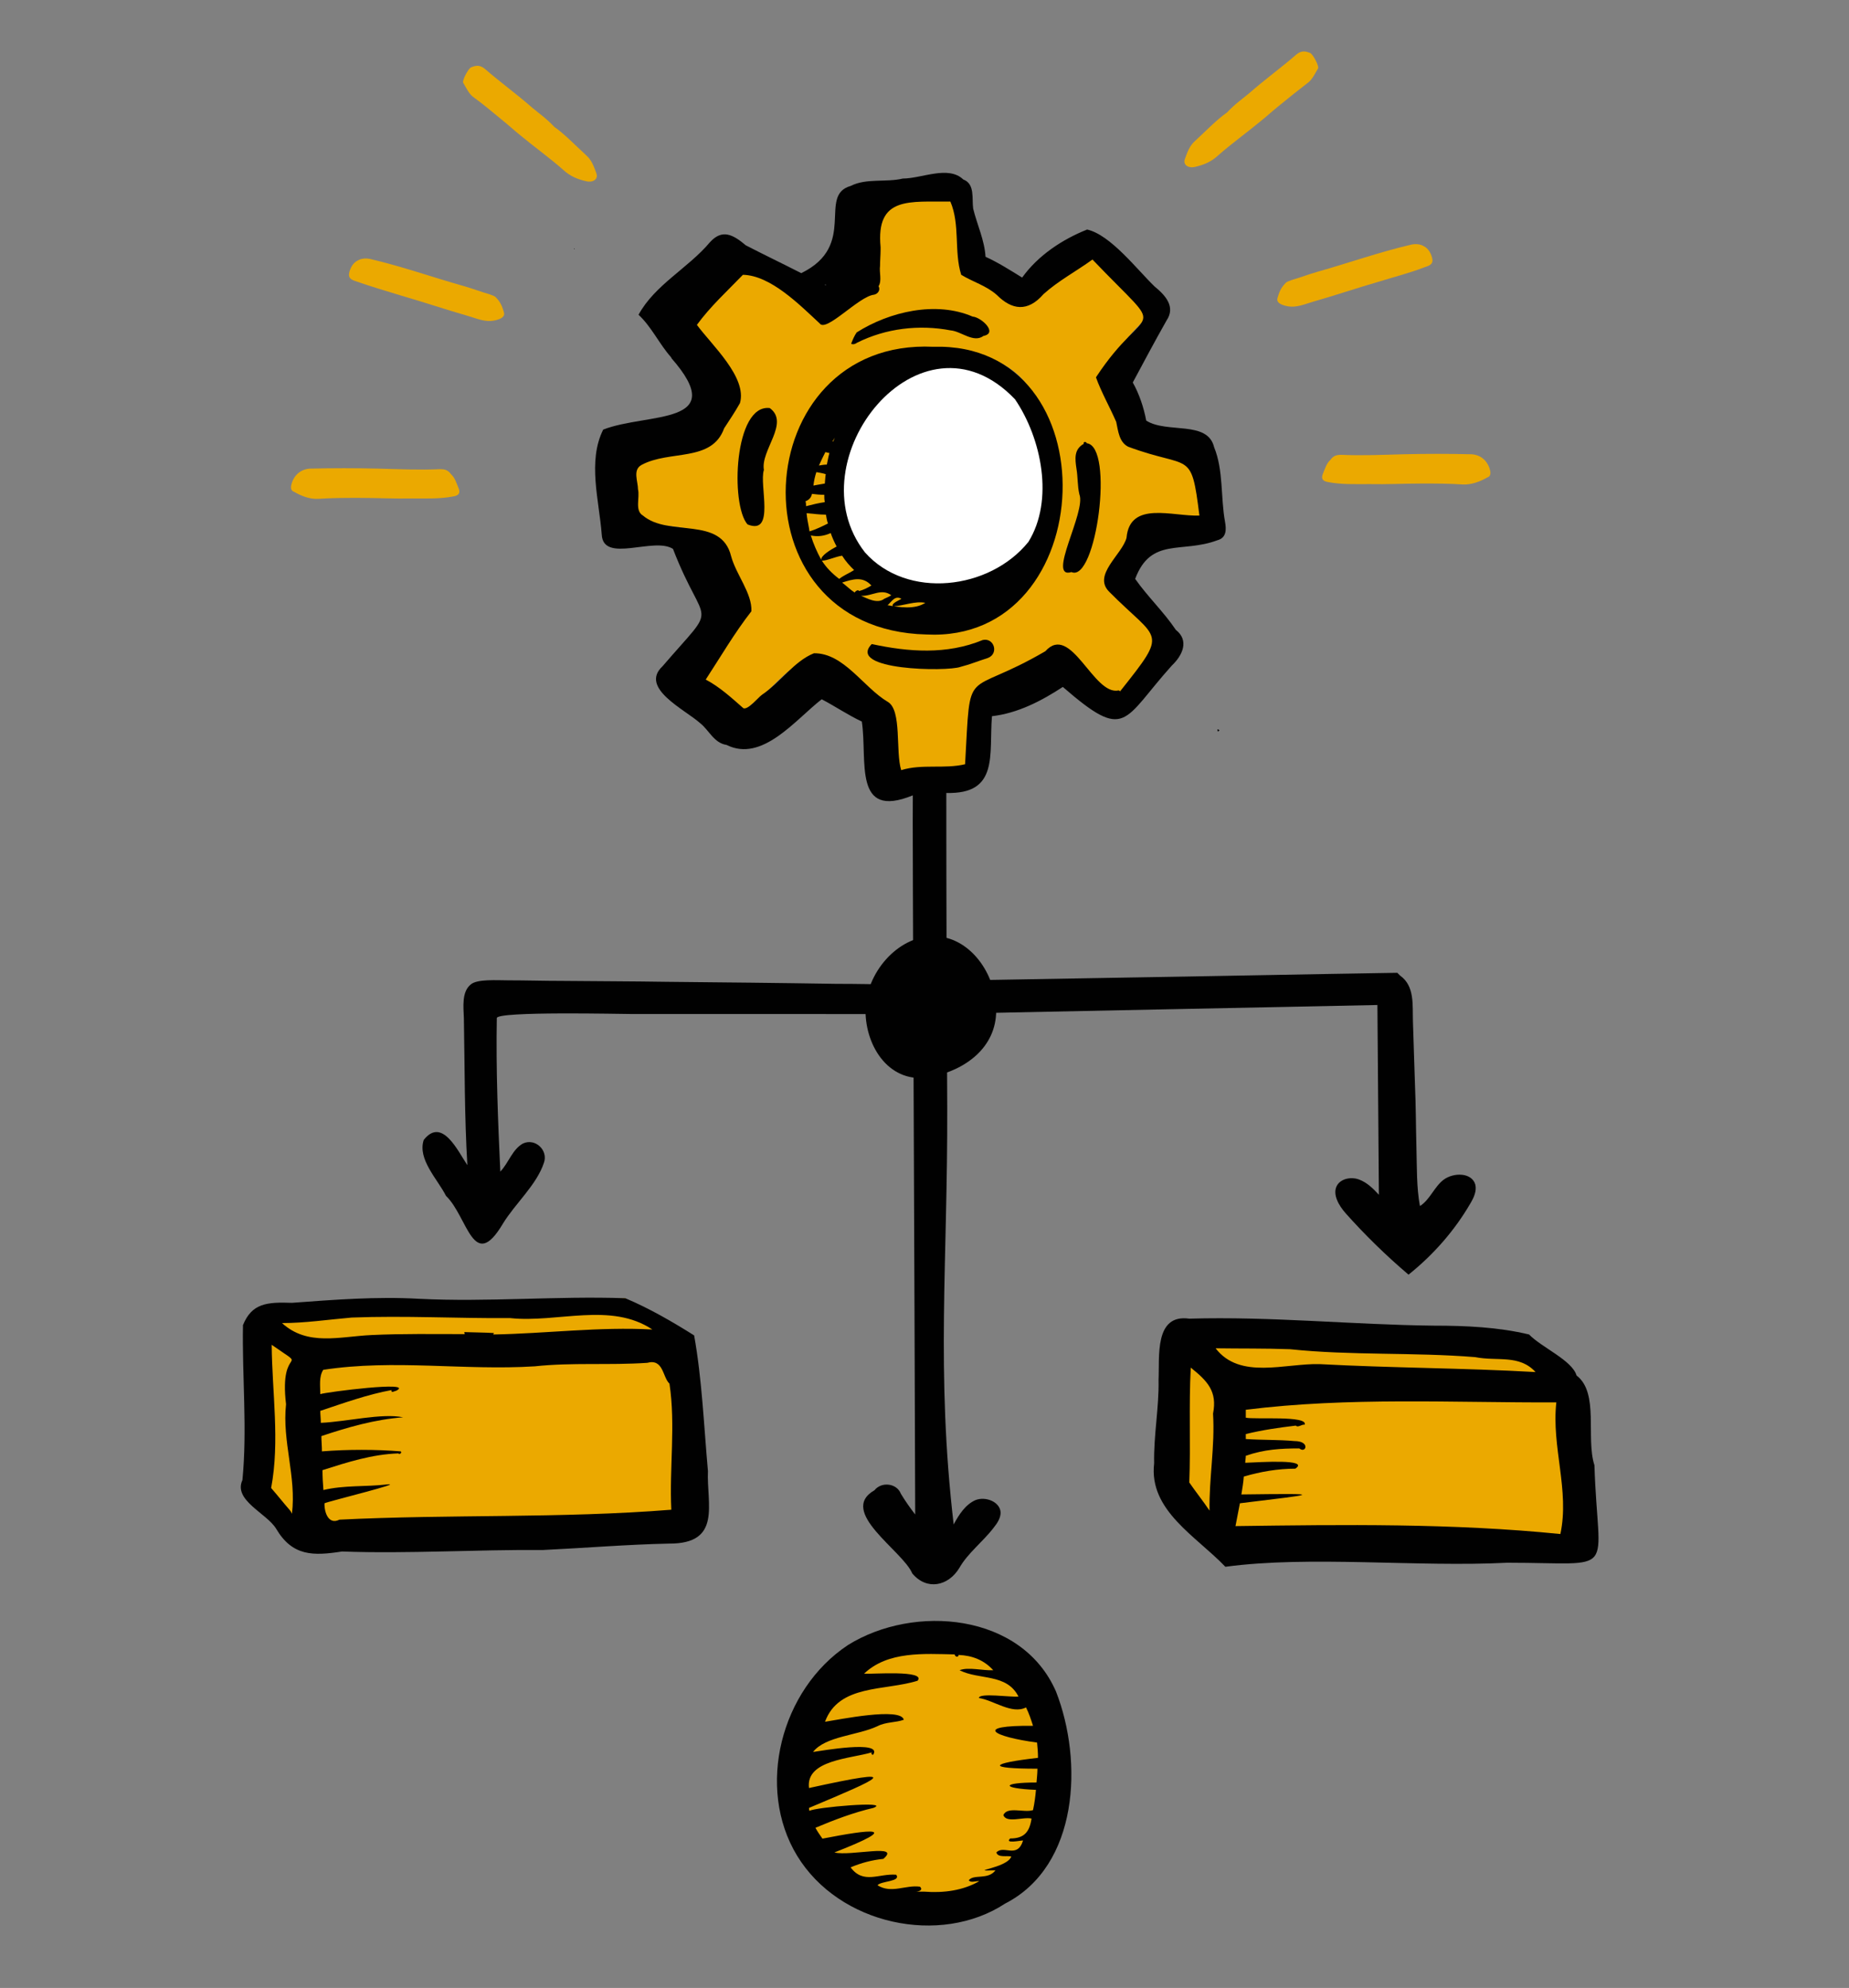 <?xml version="1.0" encoding="utf-8"?>
<!-- Generator: Adobe Illustrator 26.2.1, SVG Export Plug-In . SVG Version: 6.00 Build 0)  -->
<svg version="1.1" id="Layer_1" xmlns="http://www.w3.org/2000/svg" xmlns:xlink="http://www.w3.org/1999/xlink" x="0px" y="0px"
	 viewBox="0 0 1004.5 1080" style="enable-background:new 0 0 1004.5 1080;" xml:space="preserve">
<rect x="0" y="0" width="1004.5" height="1080" fill="#808080" stroke="none"/>
<style type="text/css">
	.st0{fill:#FFFFFF;}
	.st1{fill:#EBA900;}
	.st2{fill:#010101;}
</style>
<path class="st0" d="M571.9,259.4c0,28.5-18.8,56.2-46.3,61.6c-31.5,6.2-70-12.9-67.3-58.4c1.9-28.5,25.8-66.7,54.1-66.7
	C540.6,196.2,571.9,230.9,571.9,259.4z"/>
<ellipse class="st1" cx="502.7" cy="965" rx="77" ry="75.9"/>
<polygon class="st1" points="366,728.7 339.6,705.3 140.2,716.9 142.9,812.7 173.6,833.9 374.9,836.9 "/>
<polygon class="st1" points="847.9,750.5 810.3,729.5 636.2,730.9 642.9,818.3 669.3,843.6 860.1,840.7 "/>
<path class="st1" d="M619.8,239c-5.1-2.4-5.9-8.9-7-14.3c-3.8-8.6-8.3-17-11.6-25.8c29.9-45.7,43.1-20.7-2.2-68.1
	c-9.4,6.7-19.9,12.1-28.3,19.9c-8.9,10.5-18.3,8.9-26.9,0.5c-6.2-5.4-14-7.8-20.5-11.8c-4.3-13.5-0.5-28.8-6.2-42.2
	c-22.9,0.3-43.3-3.2-40.4,26.4l0,0c0,0.5,0,0.8,0,1.3c0,0,0,0,0-0.3v0.3l0,0c0,3.2-0.3,6.5-0.3,9.7l0,0c-0.5,3.8,1.1,8.6-0.8,11.6
	c1.3,2.2-0.3,4.6-2.7,4.8h0.3h-0.3c-8.9,0.8-28,22.1-31.5,16.7c-11.6-10.8-28.5-27.7-44.4-28c-9.1,9.4-18.8,18.3-26.6,28.8
	c8.3,11.6,29.1,30.4,24.8,45.2c-2.7,4.8-5.9,9.7-9.1,14.5c-7,19.9-31.5,12.4-47.9,21.3c-5.1,3-1.9,9.4-1.9,14
	c1.3,4.8-1.9,12.4,3,15.1c14.8,12.6,45.2,0,51.1,23.7c3,10.5,12.4,21.5,11.8,32c-9.4,12.6-17.5,26.4-26.4,39.6
	c8.1,4.6,14.8,10.8,21.8,16.7c2.7,0.8,8.3-5.9,10.5-7.8c10.5-7,18.3-19.6,29.9-23.9c17.2-0.3,28.5,19.9,42.8,28.3
	c8.3,4.8,4.3,28.8,7.8,39.3c12.1-3.5,24.8-0.3,36.9-3.2c3.5-59.7-6.2-34.4,41.2-62.2c14.8-16.7,33.1,22.9,47.6,19.9
	c0.3,0.3,0.5,0.5,0.8,0.8c28.3-35.8,22.3-28.5-6.2-57.6c-9.7-9.7,7.5-21.3,10.2-31.2c2.2-21.8,25.3-4.8,40.4-6.5
	C654.2,247.6,655.8,252.7,619.8,239z M572.1,258.3c0,0.3,0,0.8,0,1.1c0.5,12.4-2.4,24.5-8.3,34.7c-5.4,15.6-19.9,25.8-37.9,26.9
	c-0.3,0-0.3,0-0.5,0c-23.4,4.6-57-3-63-29.6c-1.1-2.4-1.9-5.1-2.4-7.8c-3.5-7.8-4.8-16.1-3-25c-1.3-2.7-1.6-5.9-0.8-9.7
	c3.8-15.3,10-30.7,20.5-42.5c11-12.1,25.8-15.9,41.7-15.6c17.2,0.5,37.1,8.6,44.1,26.4c0.5,1.3-0.3-1.3,0,0
	C570.8,230.1,576.2,244.3,572.1,258.3L572.1,258.3z"/>
<path class="st2" d="M507,188.4c-101.4-4.8-110.9,153.7-3.8,156.3C598.2,349.6,604.4,185.4,507,188.4z M485.2,329.4
	c5.9-0.3,11.8-3,17.5-1.9c-5.7,3.8-14.3,2.4-20.5,1.3c2.4-2.2,4-5.4,7.5-3.5C489,325.9,483.6,328,485.2,329.4z M480.4,325.3
	c-3.8,3-9.4-0.3-12.6-1.6c5.9,0.3,11-4.3,16.4-0.3C482.8,324.3,481.4,324.8,480.4,325.3z M443.5,256.5c1.6,0.3,3.2,0.5,5.1,1.1
	c-0.3,1.6-0.3,3.5-0.5,5.1c-2.2,0.3-4.3,0.8-6.2,1.1C442.2,261.3,442.7,258.9,443.5,256.5z M449.2,252.4c-1.3,0-3,0.3-4.3,0.5
	c1.1-2.4,2.2-4.8,3.5-7.3c0.8,0.3,1.3,0.3,2.2,0.5C450,248.1,449.7,250.3,449.2,252.4z M452.7,239.8c-0.3,0-0.3,0-0.5,0
	c0.5-0.5,0.8-1.3,1.3-1.9C453.2,238.7,452.9,239.2,452.7,239.8z M441.1,268.3c2.2,0.3,4.3,0.5,6.7,0.5c0,1.3,0,2.7,0.3,4
	c-3.5,0.5-6.7,1.3-10.2,2.2c0-0.8,0-1.6-0.3-2.7C439.2,271.8,440.8,270.4,441.1,268.3z M439.5,286.9c-0.5-2.7-1.1-5.4-1.3-8.1
	c3.5,0.3,7,0.8,10.5,0.8c0.3,1.6,0.5,3.2,1.1,4.8c-3.2,1.6-6.5,3.2-10,4.3C439.7,287.9,439.5,287.4,439.5,286.9z M440.5,290.9
	c3.8,0.8,7.3,0.3,10.8-1.3c0.8,2.4,1.9,4.8,3.2,7.3c-3,1.6-8.9,5.1-8.3,7.3C443.8,299.8,441.9,295.5,440.5,290.9z M446.5,304.6
	c3,0,7.3-2.2,11-2.7c1.9,3,4,5.4,6.5,7.8c-2.4,1.6-5.4,2.7-8.1,4.8C452.1,311.6,448.9,308.4,446.5,304.6z M457.5,316.5
	c5.9-1.9,11.3-3.5,15.9,1.6c-2.2,1.3-4.3,2.4-6.7,3c-0.5-1.1-2.2,0.3-2.4,0.8C462.1,320.5,460.2,318.6,457.5,316.5z M551.4,216.9
	c14.5,21.3,21.3,54.9,7.3,77.5c-21,26.1-65.9,31.5-88.8,5.7C430.9,250.3,500,163.1,551.4,216.9z"/>
<path class="st2" d="M759.1,528.5c-51.1,0.8-102.5,1.9-153.7,2.7c-30.7,0.5-61.4,1.1-91.8,1.6c-0.3,5.9-0.5,11.8-0.8,18
	c78.6-1.6,156.9-3.2,235.5-4.8c0.3,34.4,0.5,68.6,0.8,103.1c-3.2-3.5-6.5-6.7-10.8-8.3s-10-0.5-12.1,3.5c-2.4,4.8,1.3,10.8,4.8,14.8
	c10.5,11.8,22.1,23.1,34.2,33.4c13.5-10.8,25-23.9,33.6-38.7c1.9-3.2,3.5-6.7,2.7-10.2c-1.9-6.7-11.8-6.7-17.2-2.7
	c-5.1,3.8-7.5,11-12.9,14.3c-1.9-10.2-1.6-21.3-1.9-31.5c-0.3-11.6-0.3-23.1-0.8-34.7c-0.3-11.3-0.8-22.6-1.1-34.2
	c-0.3-8.6,1.1-19.1-7-24.8"/>
<path class="st2" d="M661.7,397.5c0.3-0.3,0.5-0.5,0.8-0.8C661.2,395.8,661.2,396.4,661.7,397.5z"/>
<path class="st2" d="M311.9,135.4c0.3,0,0.3-0.3,0.3-0.5C311.9,135.1,311.9,135.1,311.9,135.4z"/>
<path class="st2" d="M505.7,551.1c-0.5-6.5-3-9.1-3-15.6c-4.8-0.8-10.2-0.5-15.1-0.5c-11-0.3-22.3-0.5-33.4-0.5
	c-30.7-0.5-61.6-0.8-92.3-1.1c-18.8-0.3-37.9-0.3-56.8-0.5c-9.7,0-19.1-0.3-28.8-0.3c-6.2,0-17-0.8-20.5,2.2c-5.1,4-4,12.4-3.8,18.3
	c0.5,26.6,0.3,53.3,1.9,79.9c-5.1-7.5-13.7-26.4-23.7-13.7c-3.5,10.5,7.5,21.3,12.1,30.4c11.8,11.3,14.8,42.2,30.9,15.1l0,0
	c6.7-11,18.3-21,22.3-33.1c2.4-6.7-4.6-13.5-11.3-10.5c-5.9,3.2-7.8,10.5-12.4,15.3c-1.3-28-2.4-55.7-1.9-83.4
	c0-3.8,68.1-2.2,73.5-2.2c32.6,0,65.1,0,97.7,0c20.7,0,41.4,0,62.2,0.3H505.7z"/>
<path class="st2" d="M273.4,748.9L273.4,748.9L273.4,748.9z"/>
<g>
	<path class="st2" d="M665.5,283.4c-2.4-13.2-0.8-28-5.9-40.4c-3.5-14.8-25.6-7.3-36.9-14.5c-1.3-7-3.8-14.5-7.3-20.7
		c5.9-11,11.8-22.1,18.3-33.6c5.1-7.5-0.5-13.7-6.5-18.6c-9.7-9.4-23.9-28-36.6-30.9c-13.5,5.4-26.6,14-35.3,26.1
		c-6.5-4-12.9-8.1-19.9-11.3c-0.5-8.9-4.6-17.5-6.7-26.1c-0.8-5.4,1.1-13.5-5.4-15.9c-8.1-7.8-22.6-0.5-32.8-0.5
		c-9.1,2.2-19.9-0.3-28.3,4c-18.3,5.1,4,32.3-26.9,47.4c-10-5.1-20.2-10-30.1-15.1c-7-5.9-12.9-9.1-19.6-1.6
		c-11.8,14-29.9,23.1-38.7,39.3c7,6.5,11.3,15.9,17.5,22.9l0,0l0,0c0.3,0.3,0.3,0.5,0.5,0.8l-0.3-0.3c32.6,37.1-12.9,29.6-36.9,39
		c-8.6,17.2-2.2,38.5-0.8,57c0.8,15.9,28.3,1.1,38.7,7.8c17.5,45.2,25.6,27.4-5.7,63.8c-12.6,11.8,12.1,23.4,20.5,30.9
		c4.8,3.8,7.5,10.8,14.3,11.8c19.4,9.7,37.4-13.7,51.7-24.8c7.3,3.8,14.3,8.6,21.8,12.1c3.2,21-5.1,53.5,27.7,40.1
		c-0.3,4.8,1.1,306.2,1.3,390.7c-2.7-3.5-5.4-7.3-7.8-11.3c-2.2-5.7-10.5-6.7-14.3-1.9c-20.2,11.6,15.3,32.8,20.5,45.2
		c7.8,9.4,19.6,7,25.6-3c4.6-8.1,12.9-14.3,18.6-21.8c1.9-2.4,3.8-5.1,3.8-8.3c-0.3-5.9-8.3-8.9-13.7-6.7
		c-5.4,2.4-8.9,7.8-11.8,13.2c-9.7-82.9-3.2-143.4-3.5-226.8c-0.3-55.7-0.5-111.7-0.5-167.4c0-0.3,0-3.2,0-3.2
		c28.8,0.8,23.1-21,24.8-41.7c14-1.6,26.9-8.3,38.5-15.9c34.7,30.1,32.3,18.3,59.2-11.6c5.7-5.4,9.7-13.5,2.2-19.4
		c-6.5-9.7-15.3-18-22.1-27.7c8.6-22.9,25.3-13.7,44.7-21C666.3,292.2,666.3,287.7,665.5,283.4z M448.6,154.5c0,0.3,0,0.3,0,0.5
		c-0.3,0-0.3-0.3-0.5-0.3C448.1,154.7,448.3,154.5,448.6,154.5z M612,292.2c-2.4,9.1-18.6,20.2-9.4,29.3
		c26.9,27.2,32.6,20.5,5.9,54.1c-0.3-0.3-0.5-0.5-0.8-0.5c-13.7,3-25.8-36.9-39.8-21.3c-44.7,26.1-40.4,5.4-43.6,61.4
		c-11.3,2.7-23.4-0.3-34.7,3.2c-3.2-10,0.5-32.6-7.3-37.1c-13.2-7.8-23.9-26.6-40.1-26.4c-10.8,4.3-18.3,15.9-28.3,22.6
		c-2.2,1.6-7.3,8.1-10,7.3c-6.5-5.7-12.9-11.6-20.5-15.6c8.1-12.4,15.6-25.3,24.8-37.1c0.5-9.7-8.3-19.9-11-29.9
		c-5.4-22.1-33.9-10.2-47.9-22.1c-4.6-2.7-1.6-9.7-2.7-14.3c0-4.3-3-10.5,1.9-13.2c15.3-8.3,38.2-1.3,44.9-19.9
		c3-4.6,5.9-8.9,8.6-13.7c4-14-15.3-31.5-23.4-42.5c7.3-10,16.4-18.3,25-27.2c15.1,0.3,30.9,16.4,41.7,26.4
		c3.5,5.1,21.3-14.8,29.6-15.6c0,0,0,0,0.3,0c0,0,0,0-0.3,0c2.2-0.5,3.5-2.7,2.4-4.6c1.9-3,0.3-7.5,0.8-11l0,0c0-3,0.3-6.2,0.3-9.1
		l0,0v-0.3c0,0,0,0,0,0.3c0-0.3,0-0.8,0-1.1l0,0c-2.7-28,16.1-24.5,37.9-24.8c5.4,12.6,1.9,27.2,5.9,39.8c6.2,3.8,13.7,5.9,19.4,11
		c8.1,8.1,16.7,9.4,25.3-0.5c8.1-7.3,17.8-12.4,26.6-18.8c42.5,44.4,30.1,21,1.9,64c3,8.3,7.5,16.1,11,24.2c1.1,5.1,1.6,11,6.5,13.5
		c33.9,12.6,34.2,1.1,38.7,37.4C637.2,280.7,613.8,271.8,612,292.2z M478.2,134.8L478.2,134.8L478.2,134.8L478.2,134.8L478.2,134.8z
		"/>
	<path class="st2" d="M474.4,159.6L474.4,159.6L474.4,159.6L474.4,159.6z"/>
</g>
<path class="st2" d="M384.6,799.2c-2.2-24.5-3.2-49.8-7.5-73.7c-11.6-7.3-24.5-14.8-37.4-20.2c-37.4-1.3-74.8,2.2-112.2,0.3
	c-23.1-1.3-45.7,0.5-68.9,2.2c-13.7-0.5-21.8,0.3-26.6,12.1c-0.5,28,2.4,56.5-0.3,84.2c-5.1,11,13.2,18,18.3,26.4
	c8.9,15.1,20.2,14.8,35.8,12.4c36.3,1.3,72.7-1.1,109-0.8c22.9-1.1,45.7-3,68.6-3.5C392.4,838.8,383.8,817,384.6,799.2z
	 M191.1,715.8c28.8-1.1,57.3,0.5,86.1,0.3c25.6,2.7,54.6-8.9,77.2,6.2c-28.8-1.6-57.6,2.2-86.4,2.7c0-0.3,0.3-0.5,0.3-0.8
	c-5.4-0.3-10.8-0.3-16.1-0.5c0,0.3,0.3,0.8,0.3,1.1c-17,0-33.9-0.3-50.6,0.5c-17.5,0.8-34.7,6.2-48.7-6.5
	C165.8,718.8,178.2,716.9,191.1,715.8z M157.5,820.5c-3.5-4-6.7-8.1-10.2-12.1c4.8-25.3,0.5-52.2,0.3-77.8
	c21.5,15.1,3.8-1.1,7.8,32.3c-2.2,20.2,5.7,39.3,3.2,59.5C158.3,821.8,158,821,157.5,820.5z M364.7,820.2
	c-60,4.8-120.3,2.4-180.3,5.4c-5.9,3-8.3-4-8.1-8.9c2.2-1.1,45.2-11.6,33.6-10.2c-11.3,1.3-22.9,0.3-34.2,3
	c-0.3-3.5-0.5-7.3-0.5-10.8c13.5-4.3,26.9-8.6,41.2-9.1c0.5,0.8,2.2-0.3,1.3-1.1c-13.7-1.1-28.8-1.1-42.8,0c0-2.7-0.3-5.7-0.3-8.3
	c14.3-4.8,29.3-9.1,44.4-10.2c-11.6-2.4-30.7,2.4-44.7,3c0-2.2-0.3-4.3-0.3-6.5c12.9-4.3,25.6-8.9,38.7-11.3
	c-0.3,1.9,1.6,0.5,2.7,0.3c10-5.4-38.2,0.8-41.4,1.9c0-4.6-0.8-9.4,1.6-13.2c38.5-5.9,76.7,0.5,114.9-1.9
	c20.5-2.2,40.6-0.5,61.1-1.9c8.9-2.4,8.3,7.8,12.1,11.3C367.1,774.2,363.6,797.3,364.7,820.2z"/>
<path class="st2" d="M866.2,796c-4.8-14.8,2.7-39.3-9.7-48.7c-2.4-8.3-19.1-15.3-25.8-22.3c-16.7-4-34.2-4.8-51.7-4.8
	c-44.4-0.5-88.5-5.1-132.9-3.8c-19.1-2.7-16.1,20.7-16.7,33.4c0.3,14.8-2.7,29.9-2.4,45.2c-3,25.6,22.9,39.6,38.7,56.2
	c46-6.2,104.1,0.3,153.1-2.2C880.2,849,868.1,857.3,866.2,796z M700.8,733c33.4,3.5,67.3,1.6,100.6,4.3c12.1,2.4,23.9-1.6,32.8,8.1
	c-39-2.2-78.3-2.2-117.3-4.3c-18.8-0.5-43.3,8.6-56.5-8.6C673.8,732.7,687.3,732.5,700.8,733z M646.1,805.4
	c0.8-20.7-0.3-41.7,0.8-62.4c9.1,7.3,14.5,12.9,12.1,25c1.1,17.8-2.2,35-1.9,52.7C653.7,815.6,649.6,810.5,646.1,805.4z
	 M847.7,833.4c-58.7-5.9-117.6-5.1-176.5-4.3c0.8-4,1.6-8.3,2.4-12.4c41.4-5.1,48.4-5.4,0.8-4.8c0.5-3.2,1.1-6.5,1.3-9.7
	c9.1-2.7,18.6-4.3,28-4.3c8.1-5.4-19.1-3.5-27.2-3.2c0-1.3,0.3-2.4,0.3-3.8c10-3.5,19.1-4,29.1-4c3.5,3,6.2-4-2.7-4
	c-8.9-0.8-17.5-0.5-26.4-1.1c0-0.8,0-1.6,0-2.7c8.9-2.2,18-3.5,27.2-4.6c1.1,1.3,3.2-0.8,4.8-0.5l0,0c1.9-5.1-27.2-2.7-32-3.8
	c0-1.3,0-3,0-4.3c56-7,112.5-3.8,168.7-4C842.8,786,852.8,809.7,847.7,833.4z"/>
<path class="st2" d="M418.2,221.7c-19.4-2.4-21.5,52.5-12.1,63.2c15.3,6.2,6.2-21.5,8.9-29.6C413.1,244.6,429.2,229.8,418.2,221.7z"
	/>
<path class="st2" d="M465.6,186.2c15.6-7.8,33.6-10,50.9-6.7c5.7,0.5,12.4,7,17.8,3c8.1-1.6-1.3-10.2-5.9-10.5
	c-19.9-8.6-45.2-2.7-63,8.6l0,0c-1.3,1.9-2.2,4-3,6.2C463.7,187.3,464.8,186.8,465.6,186.2z"/>
<path class="st2" d="M501.6,363.3c-0.3,0-0.5,0-0.5,0C500.8,363.3,501.6,363.3,501.6,363.3z"/>
<path class="st2" d="M533.9,347.7c-19.6,8.1-40.4,6.5-60.3,2.2c-14,14.3,40.9,15.1,48.2,12.4c5.1-1.3,9.7-3.2,14.8-4.8
	C542.8,355.2,540.1,346.3,533.9,347.7z"/>
<path class="st1" d="M601.5,472.5C601.5,472.5,601.5,472.3,601.5,472.5C601.5,472.3,601.5,472.5,601.5,472.5z"/>
<path class="st2" d="M590.4,240.8c-0.3-1.1-2.2-0.8-1.6,0.3c-5.4,3-4.8,8.1-4,13.5c0.8,4.6,0.5,9.4,1.6,14c3.8,9.4-18,46.3-4.3,42.2
	C595.5,316.7,605.5,242.5,590.4,240.8z"/>
<path class="st2" d="M573.7,919c-18.6-42.8-77.2-47.6-113-25.3c-36.6,24.2-50.1,77.5-27.7,114.4c22.9,37.7,77.8,49.2,113,26.1
	C586.1,1013.7,588.5,956.9,573.7,919z M502.2,1027.7c-1.6,0-3.2,0-4.8,0c1.6,0,4.3-0.8,2.4-2.7c-7.8-1.1-15.6,4-23.1-0.8
	c2.2-2.4,12.9-1.9,10.2-5.7c-9.4-0.8-17.8,5.4-24.8-4c5.7-2.4,11.6-4,17.8-4.6c10-8.6-17.8-1.3-26.6-3.5
	c37.9-14.8,19.6-12.6-6.5-7.5c-1.3-1.9-2.7-3.8-3.8-5.9c10.2-4.3,20.7-8.3,31.5-10.8c10.2-4-32-0.3-34.7,1.6
	c-0.3-0.5-0.3-1.1-0.3-1.6c39-16.4,53.5-22.6,0-10.8c-1.9-15.3,22.6-15.9,34.2-19.4c-0.8,0.5,0.3,1.9,0.8,1.1
	c4.6-7.8-28.3-1.9-32.8-1.3c6.7-8.6,24.2-8.9,35-14c4.6-2.4,10.2-1.9,14.3-3.5c-1.6-7-35.5,0-42.8,1.1c7.5-20.5,32.6-16.7,50.3-22.3
	l0,0c4.8-5.9-25-3.5-29.1-3.8c12.9-12.4,32.8-10.8,49.2-10.5c0.3,1.3,1.9,1.9,2.2,0.3c7.3,0.3,13.7,2.7,18.8,8.3
	c-5.7,0.3-13.5-1.9-18.3,0c10.5,5.4,25.6,1.6,32,14.3c-3.8,0.5-21.5-2.2-21.5,0.8c7.8,1.1,18,9.1,25.6,5.1c1.6,3.2,2.7,6.5,3.8,10
	c-32.8-0.3-21.8,5.9,2.2,9.1c0.3,2.7,0.5,5.7,0.5,8.3c-26.4,3-28.5,5.9-0.3,5.9c0,2.4-0.3,5.1-0.5,7.5c-19.1,0-19.6,3.2-0.3,4
	c-0.3,3.5-0.8,7.3-1.6,11c-4.8,1.6-14-2.2-16.1,2.7c1.6,4.6,11,0.8,15.3,1.9c-1.1,7.3-4,10.8-11.6,10.8c-3.2,3,5.4,1.1,7,1.1
	c-3.2,10.2-10.5,2.2-14.5,6.5c0.8,3,5.7,1.6,8.1,2.2c-2.2,6.5-25,8.1-8.6,7.5c-4,5.4-11.8,1.9-14.5,5.4c1.1,1.6,3.8,0.3,5.7,0.5
	C523.2,1027.1,512.7,1028.5,502.2,1027.7z"/>
<path class="st2" d="M541.2,549c0,19.9-16.4,32.3-35.5,36.1c-22.1,4.3-35.5-16.1-35.5-36.1s17.2-40.4,36.9-40.4S541.2,529,541.2,549
	z"/>
<path class="st1" d="M173.1,271c7.3-0.5,14.5-0.5,22.1-0.5c9.7,0,19.1,0.5,28.8,0.3c7.5,0,15.1,0.3,22.3-1.1c3-0.5,4-1.9,2.7-4.8
	c-1.1-2.7-1.9-5.4-4-7.3c-1.6-2.2-3.2-2.7-5.9-2.7c-11.3,0.5-22.3,0-33.6-0.3c-12.4-0.3-24.8-0.3-37.1,0c-5.4,0.3-9.1,4-10.2,9.1
	c-0.3,1.6,0,3,1.6,3.5C163.9,269.6,168.5,271.3,173.1,271z"/>
<path class="st1" d="M273.4,65.7c3,2.4,5.9,5.1,8.9,7.5c7.8,6.5,16.1,12.4,23.7,19.1c3.8,3.5,7.8,5.1,12.6,6.2
	c3.8,0.8,6.5-1.3,5.4-4.3c-1.3-3.5-2.4-7-5.4-9.7c-6.2-5.7-11.8-11.6-17.5-15.6c-4.3-4.6-8.3-7.3-12.1-10.5
	c-8.3-7.3-17.2-13.7-25.6-21c-2.7-2.2-4.8-1.9-7.5-0.8c-1.6,0.8-4.8,7-4.3,8.3c1.6,2.7,3,5.7,5.1,7.5
	C262.4,56.5,267.8,61.1,273.4,65.7z"/>
<path class="st1" d="M218.3,160.7c12.1,3.5,23.9,7.5,36.1,11c4.6,1.3,9.1,3.5,14.3,2.4c3.8-0.8,5.7-2.2,5.1-4.3
	c-0.8-2.7-1.6-5.4-4.3-8.1c-0.5-0.8-2.2-1.3-3.8-1.9c-4.6-1.3-8.9-3-13.5-4.3c-17-4.8-33.9-10.8-51.1-14.8c-2.4-0.5-4.8-0.3-6.7,0.8
	c-2.7,1.3-4.3,4.3-4.8,7.3c-0.3,3,2.4,3.5,4.6,4.3C201.9,155.8,210.2,158.2,218.3,160.7z"/>
<path class="st1" d="M794.7,263.2c-7.3-0.5-14.5-0.5-22.1-0.5c-9.7,0-19.1,0.5-28.8,0.3c-7.5,0-15.1,0.3-22.3-1.1
	c-3-0.5-4-1.9-2.7-4.8c1.1-2.7,1.9-5.4,4-7.3c1.6-2.2,3.2-2.7,5.9-2.7c11.3,0.5,22.3,0,33.6-0.3c12.4-0.3,24.8-0.3,37.1,0
	c5.4,0.3,9.1,4,10.2,9.1c0.3,1.6,0,3-1.6,3.5C803.8,261.8,799.2,263.4,794.7,263.2z"/>
<path class="st1" d="M694.3,57.9c-3,2.4-5.9,5.1-8.9,7.5c-7.8,6.5-16.1,12.4-23.7,19.1c-3.8,3.5-7.8,5.1-12.6,6.2
	c-3.8,0.8-6.5-1.3-5.4-4.3c1.3-3.5,2.4-7,5.4-9.7c6.2-5.7,11.8-11.6,17.5-15.6c4.3-4.6,8.3-7.3,12.1-10.5c8.3-7.3,17.2-13.7,25.6-21
	c2.7-2.2,4.8-1.9,7.5-0.8c1.6,0.8,4.8,7,4.3,8.3c-1.6,2.7-3,5.7-5.1,7.5C705.3,49,699.9,53.3,694.3,57.9z"/>
<path class="st1" d="M749.5,152.9c-12.1,3.5-23.9,7.5-36.1,11c-4.6,1.3-9.1,3.5-14.3,2.4c-3.8-0.8-5.7-2.2-5.1-4.3
	c0.8-2.7,1.6-5.4,4.3-8.1c0.5-0.8,2.2-1.3,3.8-1.9c4.6-1.3,8.9-3,13.5-4.3c17-4.8,33.9-10.8,51.1-14.8c2.4-0.5,4.8-0.3,6.7,0.8
	c2.7,1.3,4.3,4.3,4.8,7.3c0.3,3-2.4,3.5-4.6,4.3C765.9,148.3,757.5,150.4,749.5,152.9z"/>
</svg>
